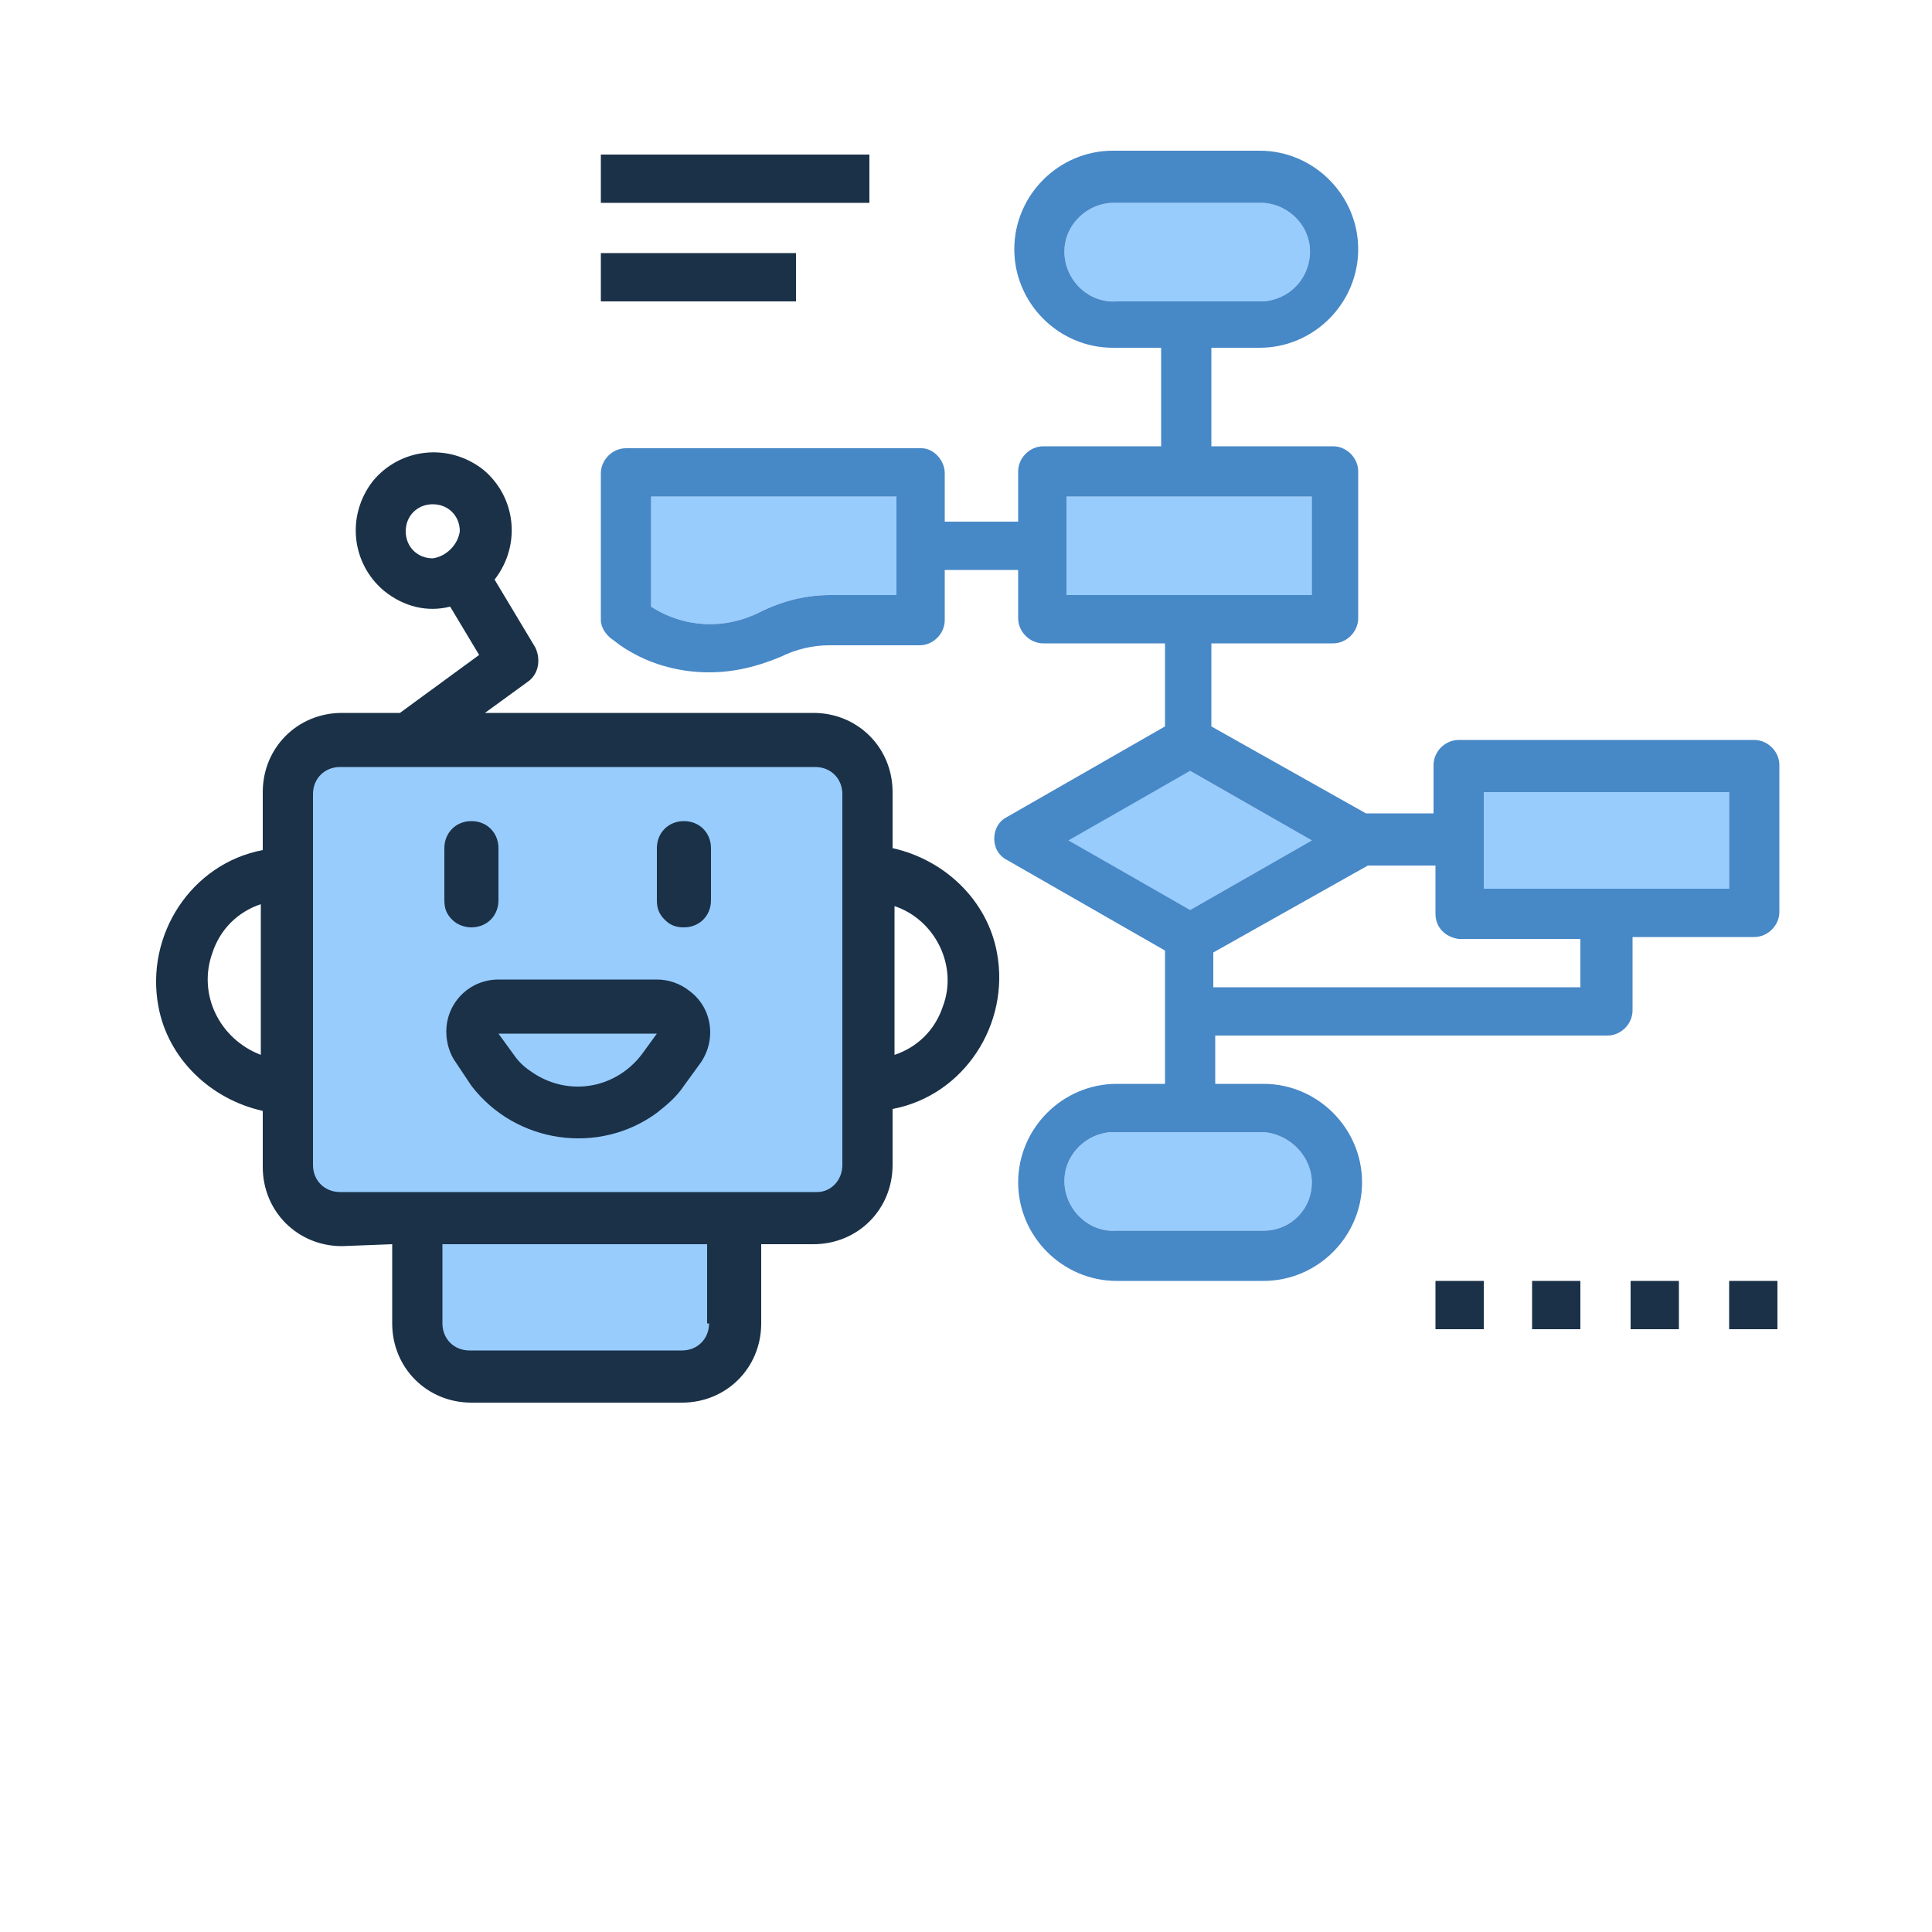 <?xml version="1.0" encoding="utf-8"?>
<!-- Generator: Adobe Illustrator 23.1.0, SVG Export Plug-In . SVG Version: 6.00 Build 0)  -->
<svg version="1.1" id="bcbee1b6-50d8-4c1d-abc5-e6a8975bb4ed"
	 xmlns="http://www.w3.org/2000/svg" xmlns:xlink="http://www.w3.org/1999/xlink" x="0px" y="0px" viewBox="0 0 100 100"
	 style="enable-background:new 0 0 100 100;" xml:space="preserve">
<style type="text/css">
	.st0{fill:#98CCFD;}
	.st1{fill:#4788C7;}
	.st2{fill:#1A3148;}
</style>
<title>robotic-process-automation</title>
<g>
	<path class="st0" d="M67.9,61.2c0,1.4-1.1,2.5-2.5,2.5h-7.6c-1.4,0.1-2.6-1-2.7-2.4c-0.1-1.4,1-2.6,2.4-2.7c0.1,0,0.2,0,0.3,0h7.6
		C66.8,58.7,67.9,59.9,67.9,61.2z"/>
	<rect x="76.8" y="41" class="st0" width="12.7" height="5.1"/>
	<polygon class="st0" points="61.6,47.1 55.2,43.5 61.6,39.9 67.9,43.5 	"/>
	<path class="st0" d="M57.8,15.6c-1.4,0.1-2.6-1-2.7-2.4c-0.1-1.4,1-2.6,2.4-2.7c0.1,0,0.2,0,0.3,0h7.6c1.4,0.1,2.5,1.3,2.4,2.7
		c-0.1,1.3-1.1,2.3-2.4,2.4L57.8,15.6z"/>
	<rect x="55.2" y="25.7" class="st0" width="12.7" height="5.1"/>
	<path class="st0" d="M33.7,25.7h12.7v5.1h-3.4c-1.3,0-2.5,0.3-3.7,0.9c-1.8,0.9-3.9,0.8-5.6-0.3V25.7z"/>
	<g>
		<path class="st1" d="M31.7,33.1l0.4,0.3c1.3,0.9,2.9,1.4,4.6,1.4c1.3,0,2.5-0.3,3.7-0.8c0.8-0.4,1.7-0.6,2.5-0.6h4.7
			c0.7,0,1.3-0.6,1.3-1.3c0,0,0,0,0,0v-2.6h3.8v2.5c0,0.7,0.6,1.3,1.3,1.3c0,0,0,0,0,0h6.3v4.3l-8.2,4.7c-0.6,0.3-0.8,1.1-0.5,1.7
			c0,0,0,0,0,0c0.1,0.2,0.3,0.4,0.5,0.5l8.2,4.7v6.9h-2.5c-2.8,0-5.1,2.3-5.1,5.1c0,2.8,2.3,5.1,5.1,5.1h7.6c2.8,0,5.1-2.3,5.1-5.1
			c0-2.8-2.3-5.1-5.1-5.1c0,0,0,0,0,0h-2.5v-2.5h20.3c0.7,0,1.3-0.6,1.3-1.3c0,0,0,0,0,0v-3.8h6.3c0.7,0,1.3-0.6,1.3-1.3v0v-7.6
			c0-0.7-0.6-1.3-1.3-1.3H75.5c-0.7,0-1.3,0.6-1.3,1.3v2.5h-3.5l-8-4.5v-4.3h6.3c0.7,0,1.3-0.6,1.3-1.3v-7.6c0-0.7-0.6-1.3-1.3-1.3
			h-6.3v-5.1h2.5c2.8,0,5.1-2.3,5.1-5.1c0-2.8-2.3-5.1-5.1-5.1c0,0,0,0,0,0h-7.6c-2.8,0-5.1,2.3-5.1,5.1c0,2.8,2.3,5.1,5.1,5.1h2.5
			v5.1H54c-0.7,0-1.3,0.6-1.3,1.3c0,0,0,0,0,0V27h-3.8v-2.5c0-0.7-0.6-1.3-1.2-1.3c0,0,0,0,0,0H32.4c-0.7,0-1.3,0.6-1.3,1.3
			c0,0,0,0,0,0v7.6C31.1,32.5,31.4,32.9,31.7,33.1z M67.9,61.2c0,1.4-1.1,2.5-2.5,2.5h-7.6c-1.4,0.1-2.6-1-2.7-2.4
			c-0.1-1.4,1-2.6,2.4-2.7c0.1,0,0.2,0,0.3,0h7.6C66.8,58.7,67.9,59.9,67.9,61.2z M76.8,41h12.7v5H76.8V41z M75.5,48.6h6.3v2.5h-19
			v-1.8l8-4.5h3.5v2.5C74.3,48,74.8,48.5,75.5,48.6L75.5,48.6z M61.6,47.1l-6.3-3.6l6.3-3.6l6.3,3.6L61.6,47.1z M57.8,15.6
			c-1.4,0.1-2.6-1-2.7-2.4c-0.1-1.4,1-2.6,2.4-2.7c0.1,0,0.2,0,0.3,0h7.6c1.4,0.1,2.5,1.3,2.4,2.7c-0.1,1.3-1.1,2.3-2.4,2.4H57.8z
			 M55.2,25.7h12.7v5.1H55.2V25.7z M33.7,25.7h12.7v5.1h-3.4c-1.3,0-2.5,0.3-3.7,0.9c-1.8,0.9-3.9,0.8-5.6-0.3V25.7z"/>
		<rect x="31.1" y="8" class="st2" width="13.9" height="2.5"/>
		<rect x="31.1" y="13.1" class="st2" width="10.1" height="2.5"/>
		<rect x="74.3" y="66.3" class="st2" width="2.5" height="2.5"/>
		<rect x="79.3" y="66.3" class="st2" width="2.5" height="2.5"/>
		<rect x="84.4" y="66.3" class="st2" width="2.5" height="2.5"/>
		<rect x="89.5" y="66.3" class="st2" width="2.5" height="2.5"/>
	</g>
	<g>
		<path class="st0" d="M15.5,60.8V40.6c0-0.8,0.6-1.4,1.4-1.4c0,0,0,0,0,0h26c0.8,0,1.4,0.6,1.4,1.4c0,0,0,0,0,0v20.2
			c0,0.8-0.6,1.4-1.4,1.4c0,0,0,0,0,0h-4.5L38,71.1H22l-0.6-8.9h-4.5C16.1,62.3,15.5,61.6,15.5,60.8C15.5,60.8,15.5,60.8,15.5,60.8z
			"/>
		<path class="st2" d="M24.4,48c0.8,0,1.4-0.6,1.4-1.4v-2.7c0-0.8-0.6-1.4-1.4-1.4c-0.8,0-1.4,0.6-1.4,1.4v2.7c0,0.4,0.1,0.7,0.4,1
			C23.7,47.9,24.1,48,24.4,48z"/>
		<path class="st2" d="M35.4,48c0.8,0,1.4-0.6,1.4-1.4v-2.7c0-0.8-0.6-1.4-1.4-1.4c-0.8,0-1.4,0.6-1.4,1.4v2.7c0,0.4,0.1,0.7,0.4,1
			C34.7,47.9,35,48,35.4,48z"/>
		<path class="st2" d="M24.4,56.2c2.3,3,6.6,3.6,9.6,1.4c0.5-0.4,1-0.8,1.4-1.4l0.8-1.1c0.9-1.2,0.7-2.9-0.5-3.8
			c-0.5-0.4-1.1-0.6-1.7-0.6h-8.2c-1.5,0-2.7,1.2-2.7,2.7c0,0.6,0.2,1.2,0.5,1.6L24.4,56.2z M34,53.5l-0.8,1.1
			c-1.4,1.8-3.9,2.2-5.8,0.8c-0.3-0.2-0.6-0.5-0.8-0.8l-0.8-1.1H34z"/>
		<path class="st2" d="M20.3,64.4v4.1c0,2.3,1.8,4.1,4.1,4.1h10.9c2.3,0,4.1-1.8,4.1-4.1v-4.1h2.7c2.3,0,4.1-1.8,4.1-4.1v-2.9
			c3.7-0.7,6.1-4.4,5.4-8.1c-0.5-2.7-2.7-4.8-5.4-5.4v-2.9c0-2.3-1.8-4.1-4.1-4.1c0,0,0,0,0,0H25.1l2.2-1.6c0.6-0.4,0.7-1.2,0.4-1.8
			l-2.1-3.5c1.4-1.8,1.1-4.3-0.6-5.7c-1.8-1.4-4.3-1.1-5.7,0.6c-1.4,1.8-1.1,4.3,0.6,5.7c1,0.8,2.2,1.1,3.4,0.8l1.5,2.5l-4.1,3h-3
			c-2.3,0-4.1,1.8-4.1,4.1V44c-3.7,0.7-6.1,4.4-5.4,8.1c0.5,2.7,2.7,4.8,5.4,5.4v2.9c0,2.3,1.8,4.1,4.1,4.1L20.3,64.4z M46.3,46.9
			c2.1,0.7,3.3,3.1,2.5,5.2c-0.4,1.2-1.3,2.1-2.5,2.5V46.9z M22.4,28.9c-0.8,0-1.4-0.6-1.4-1.4s0.6-1.4,1.4-1.4s1.4,0.6,1.4,1.4
			C23.7,28.2,23.1,28.8,22.4,28.9L22.4,28.9z M13.5,54.6c-2.1-0.8-3.3-3.1-2.5-5.3c0.4-1.2,1.3-2.1,2.5-2.5V54.6z M36.7,68.5
			c0,0.8-0.6,1.4-1.4,1.4l0,0h-11c-0.8,0-1.4-0.6-1.4-1.4v-4.1h13.7V68.5z M16.2,60.3V41.1c0-0.8,0.6-1.4,1.4-1.4h24.6
			c0.8,0,1.4,0.6,1.4,1.4c0,0,0,0,0,0v19.2c0,0.8-0.6,1.4-1.3,1.4c0,0,0,0,0,0H17.6C16.8,61.7,16.2,61.1,16.2,60.3z"/>
	</g>
</g>
</svg>
